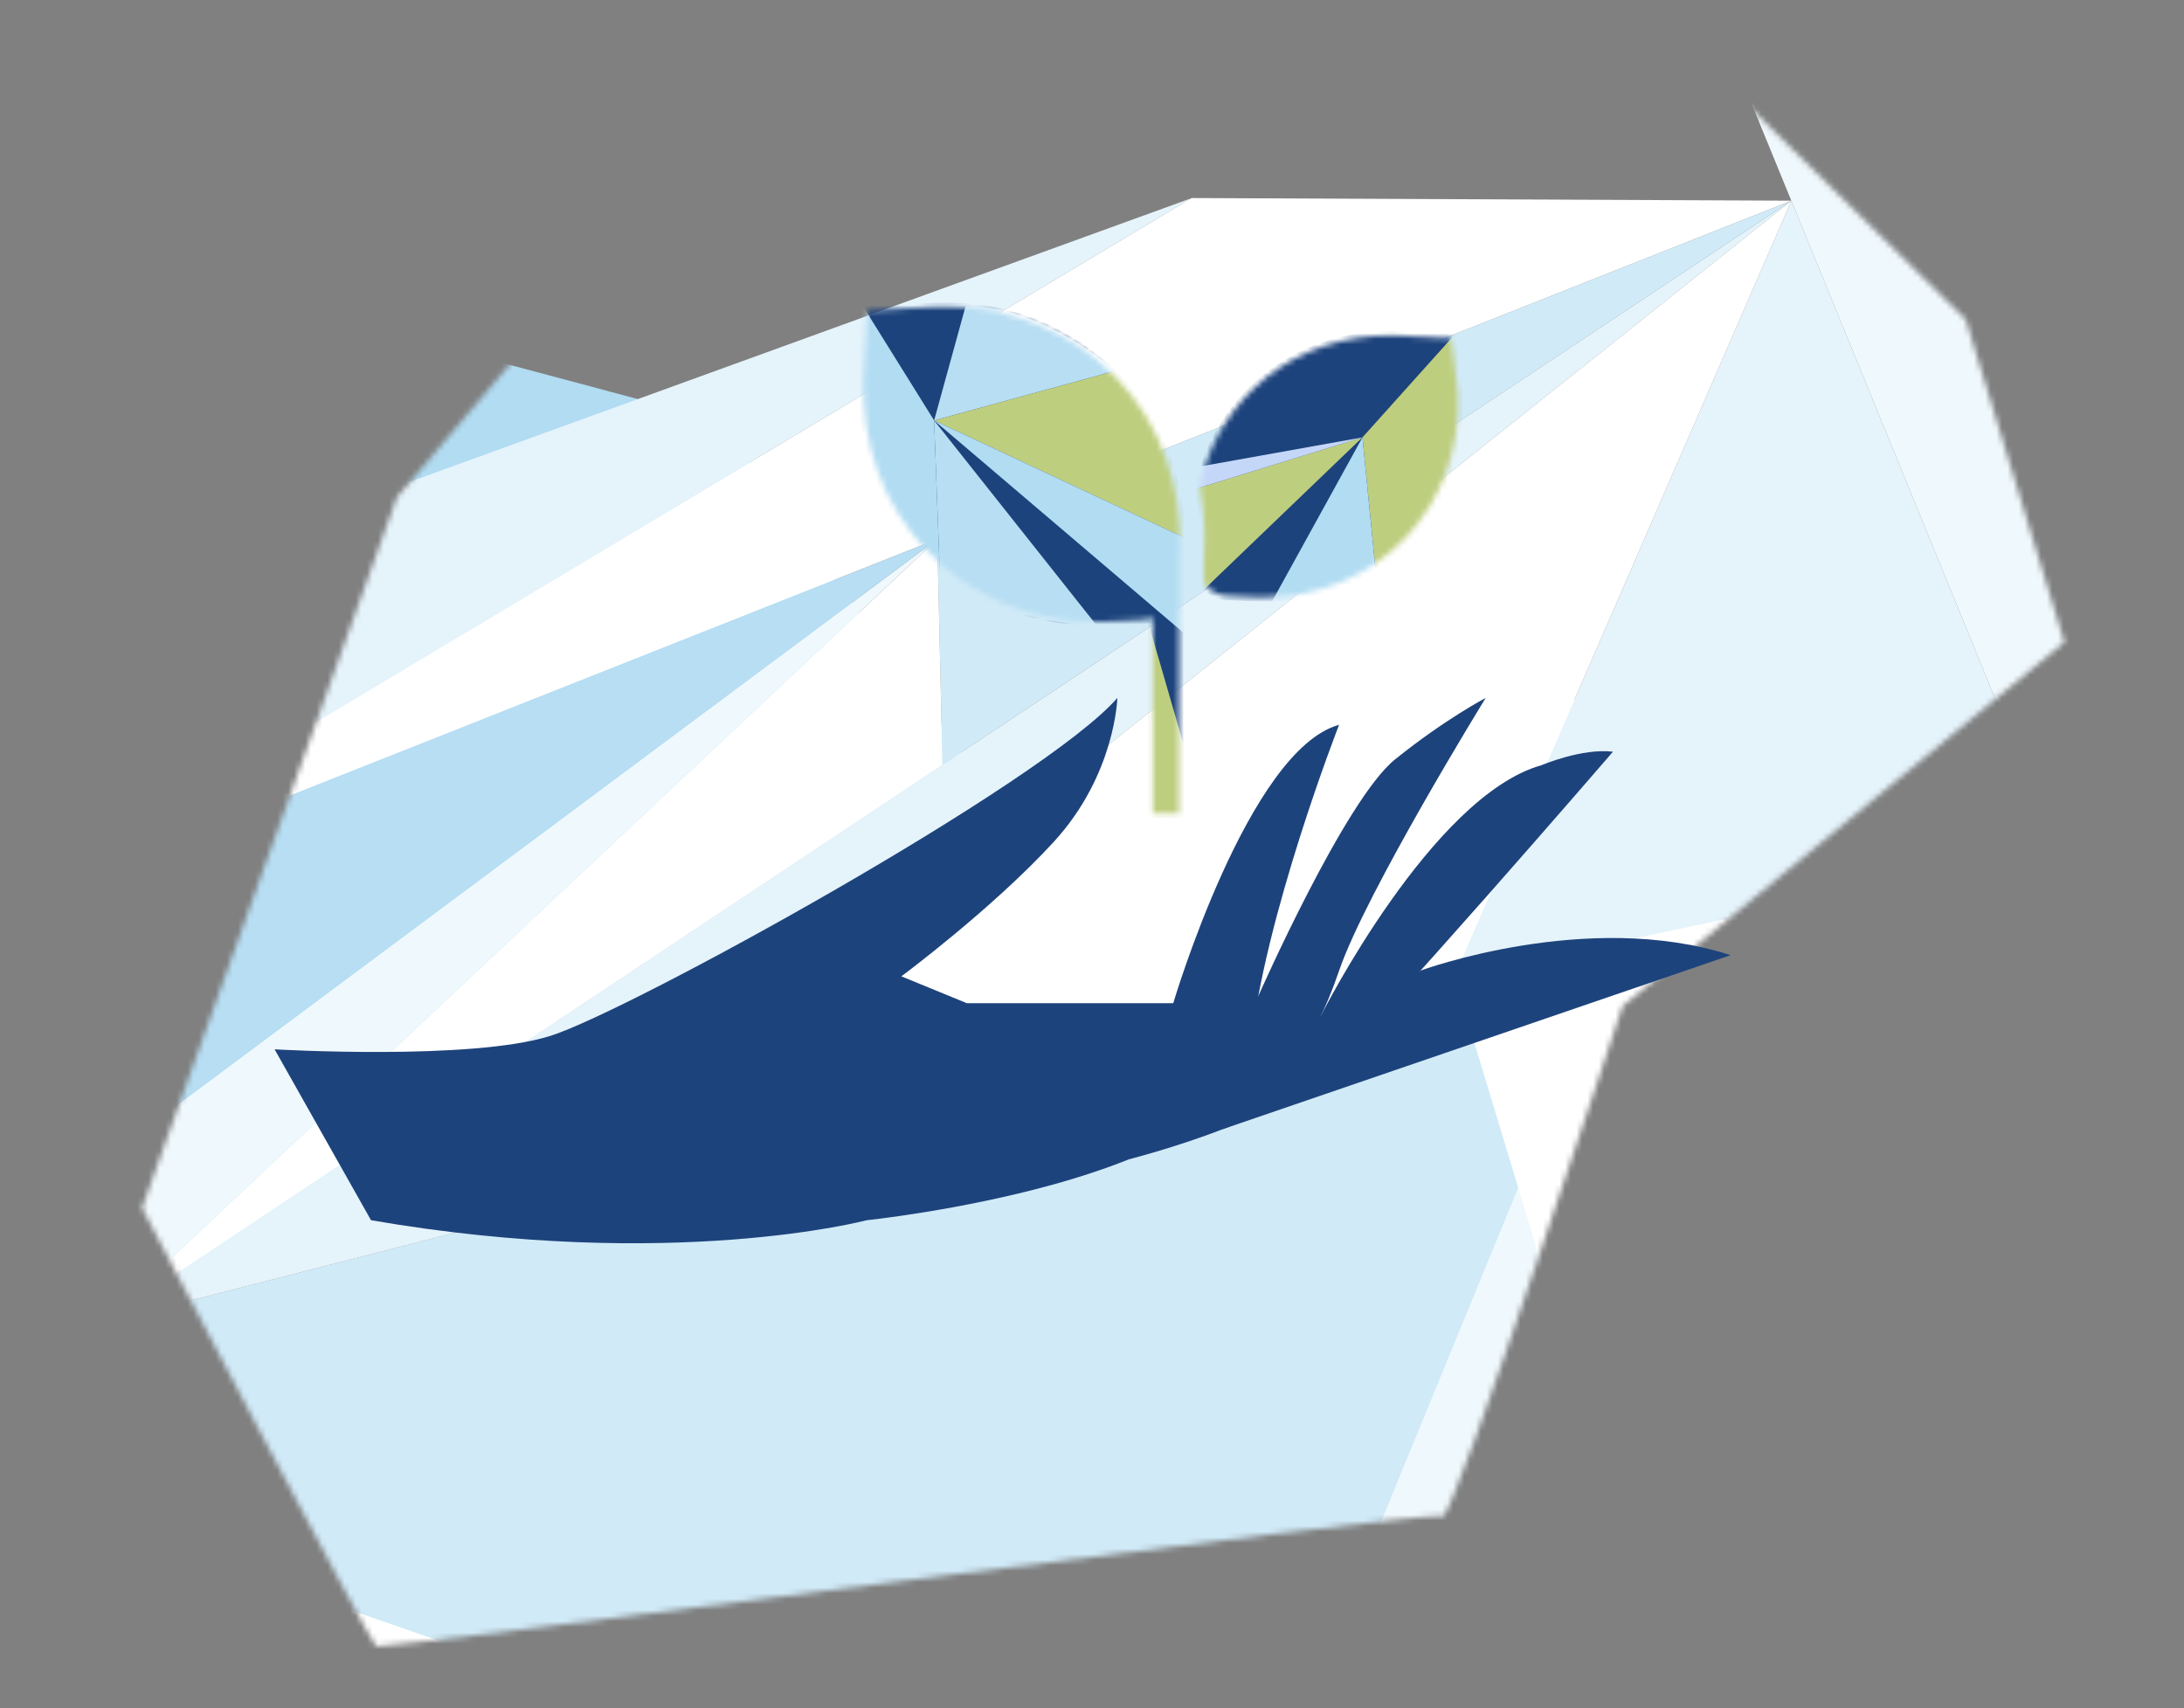 <svg width="390" height="305" viewBox="0 0 390 305" fill="none" xmlns="http://www.w3.org/2000/svg">
<rect x="0" y="0" width="390" height="305" fill="#808080" stroke="none"/>
<mask id="mask0_918_293" style="mask-type:luminance" maskUnits="userSpaceOnUse" x="25" y="7" width="344" height="287">
<path d="M351.025 57.029L300.855 7.744L115.327 36.434L70.859 88.808L25.343 215.704C25.343 215.704 66.388 293.85 67.16 293.975C70.248 294.473 255.81 269.512 257.617 270.726C259.418 271.936 289.756 179.661 289.756 179.661L368.663 114.669L351.031 57.033L351.026 57.034L351.025 57.029Z" fill="white"/>
</mask>
<g mask="url(#mask0_918_293)">
<path d="M-121.605 279.158L82.918 62.99L128.139 75.056L198.497 170.863L-121.604 279.165L-121.605 279.158Z" fill="#B1DCF2"/>
<path d="M227.745 323.304L420.651 141.93L234.909 119.282L227.745 323.304Z" fill="white"/>
<path d="M442.788 135.761L285.347 -48.515L367.292 151.66L442.788 135.761Z" fill="#EFF8FC"/>
<path d="M432.439 132.543L400.399 281.283L328.071 352.24L432.439 132.543Z" fill="#EAF6FB"/>
<path d="M319.882 35.84L367.292 151.66L259.687 174.325L319.883 35.846L319.882 35.84Z" fill="#E5F3FB"/>
<path d="M292.803 283.772L316.016 360.478L118.337 418.24L292.803 283.772Z" fill="#B1DCF2"/>
<path d="M218.012 341.418L271.114 212.094L292.803 283.771L218.012 341.418Z" fill="#EFF8FC"/>
<path d="M27.709 275.38L218.011 341.417L-14.415 361.519L27.71 275.386L27.709 275.38Z" fill="white"/>
<path d="M39.638 276.993L302.447 368.184L-18.532 395.948L39.639 276.999L39.638 276.993Z" fill="white"/>
<path d="M319.881 35.84L0.3 162.463L212.791 35.361L319.88 35.833L92.098 217.315L259.685 174.318L319.881 35.84Z" fill="white"/>
<path d="M212.792 35.368L0.301 162.47L56.319 92.153L212.793 35.375L212.792 35.368Z" fill="#E5F3FB"/>
<path d="M167.374 96.27L-41.123 251.5L18.218 236.272L167.373 96.263L167.374 96.27Z" fill="#EFF8FC"/>
<path d="M167.374 96.27L-36.948 248.397L0.3 162.464L167.374 96.27Z" fill="#B7DEF3"/>
<path d="M-41.123 251.5L259.686 174.319L271.114 212.094L218.012 341.418L-41.121 251.507L-41.123 251.5Z" fill="#D0EAF7"/>
<path d="M92.099 217.323L18.219 236.278L319.881 35.84L92.099 217.323Z" fill="#E5F3FB"/>
<path d="M319.882 35.84L168.294 136.566L167.375 96.269L319.882 35.84Z" fill="#D0EAF7"/>
<path d="M167.375 96.269L18.219 236.278L168.294 136.567L167.375 96.269Z" fill="white"/>
<path d="M39.895 276.487L-123.784 219.695L-60.281 481.324L39.895 276.487Z" fill="#E5F3FB"/>
</g>
<g clip-path="url(#clip0_918_293)">
<path d="M49.036 187.368C49.036 187.368 84.158 189.423 98.281 184.968C112.404 180.514 186.436 139.71 199.527 124.621C199.527 124.621 199.181 138.337 188.161 150.336C177.142 162.335 160.955 174.334 160.955 174.334L172.66 179.134H209.507C209.507 179.134 222.937 133.875 239.123 129.421C239.123 129.421 225.694 163.708 223.283 187.368C220.873 211.029 154.756 217.883 154.756 217.883C154.756 217.883 119.973 227.137 66.254 217.883L49.036 187.368Z" fill="#1D437C"/>
<path d="M224.708 177.838C224.708 177.838 240.163 142.792 249.119 135.593C258.074 128.393 265.305 124.621 265.305 124.621C265.305 124.621 243.951 159.253 239.131 173.307C234.31 187.36 229.482 192.743 214.181 200.394C198.88 208.046 224.708 177.838 224.708 177.838Z" fill="#1D437C"/>
<path d="M235.904 181.304C235.904 181.304 255.656 142.11 275.285 136.628C275.285 136.628 282.516 133.546 288.029 134.228C288.029 134.228 245.422 183.604 235.904 192.175C226.387 200.747 201.622 206.996 201.622 206.996L235.904 181.304Z" fill="#1D437C"/>
<path d="M253.67 173.307C253.67 173.307 283.555 162.312 309.036 170.554L218.309 201.636L253.67 173.307Z" fill="#1D437C"/>
<mask id="mask1_918_293" style="mask-type:luminance" maskUnits="userSpaceOnUse" x="154" y="54" width="57" height="92">
<path d="M205.842 145.261V110.284L204.894 110.514C204.486 110.613 204.086 110.675 203.693 110.69L198.272 110.958C197.502 110.997 196.732 111.012 195.969 111.012C184.172 111.012 173.361 106.504 165.537 98.315C157.667 90.089 153.663 79.01 154.256 67.126L154.841 55.403L166.615 54.82C167.385 54.782 168.155 54.767 168.918 54.767C180.715 54.767 191.526 59.275 199.35 67.463C207.22 75.69 211.224 86.769 210.631 98.653L210.554 100.186V145.261H205.842Z" fill="white"/>
</mask>
<g mask="url(#mask1_918_293)">
<path d="M166.577 54.061L154.102 54.675L153.486 67.095C152.2 92.918 172.375 113.006 198.31 111.725L203.732 111.457C204.186 111.434 204.64 111.365 205.071 111.257V146.027H211.317V100.225L211.394 98.691C212.687 72.861 192.512 52.781 166.577 54.061Z" fill="#1D437C"/>
<path d="M154.102 54.675L166.808 75.077L167.793 101.528C167.793 101.528 149.135 91.185 154.094 54.675H154.102Z" fill="#B1DCF2"/>
<path d="M166.808 75.077L195.916 111.779C195.916 111.779 176.503 111.265 167.793 101.528L166.808 75.077Z" fill="#B7DEF3"/>
<path d="M166.808 75.077L172.429 54.675C172.429 54.675 183.926 53.502 199.188 66.206L166.808 75.077Z" fill="#B7DEF3"/>
<path d="M166.808 75.077L211.447 95.993C211.447 95.993 211.763 77.906 199.188 66.206L166.808 75.077Z" fill="#BECE7F"/>
<path d="M166.808 75.077L211.317 112.967C211.317 112.967 211.54 98.269 211.447 95.992L166.808 75.077Z" fill="#B1DCF2"/>
<path d="M205.072 111.257L211.324 132.848V146.027H205.072V111.257Z" fill="#BECE7F"/>
</g>
<mask id="mask2_918_293" style="mask-type:luminance" maskUnits="userSpaceOnUse" x="214" y="59" width="47" height="48">
<path d="M225.586 106.665C224.954 106.665 224.315 106.65 223.668 106.619L219.133 106.397C217.801 106.335 216.499 105.76 215.475 104.771C215.167 104.472 214.982 104.027 214.982 103.537V100.209L215.051 98.806C215.244 94.85 214.99 90.924 214.281 87.137C214.243 86.938 214.251 86.738 214.281 86.554C217.847 70.607 231.469 59.896 248.179 59.896C248.818 59.896 249.457 59.911 250.104 59.942L259.152 60.379L260.323 70.154C260.808 79.999 257.474 89.215 250.928 96.069C244.414 102.885 235.404 106.642 225.578 106.642L225.586 106.665Z" fill="white"/>
</mask>
<g mask="url(#mask2_918_293)">
<path d="M223.63 107.378L219.094 107.156C217.523 107.079 216.053 106.381 214.944 105.316C214.459 104.856 214.22 104.196 214.22 103.529V100.202L214.289 98.768C214.482 94.843 214.22 90.994 213.527 87.275C213.473 86.984 213.473 86.677 213.535 86.386C217.223 69.902 231.993 58.279 250.15 59.175L259.845 59.651L261.101 70.07C262.171 91.653 245.315 108.436 223.63 107.37V107.378Z" fill="#1D437C"/>
<path d="M259.846 59.659L243.297 78.098L245.615 101.528C245.615 101.528 266.414 93.102 259.846 59.659Z" fill="#BECE7F"/>
<path d="M243.297 78.098L227.149 107.393C227.149 107.393 238.061 107.34 245.607 101.528L243.289 78.098H243.297Z" fill="#B1DCF2"/>
<path d="M243.297 78.097L213.527 87.283C213.527 87.283 214.474 91.768 214.343 95.985C214.212 100.202 213.943 104.526 214.944 105.315L243.297 78.09V78.097Z" fill="#BECE7F"/>
<path d="M243.297 78.098L214.382 83.281C214.382 83.281 213.873 84.96 213.704 85.68C213.535 86.401 213.234 87.022 213.527 87.283L243.297 78.098Z" fill="#C5D7F9"/>
</g>
</g>
<defs>
<clipPath id="clip0_918_293">
<rect width="260" height="168" fill="white" transform="translate(49.036 54)"/>
</clipPath>
</defs>
</svg>
